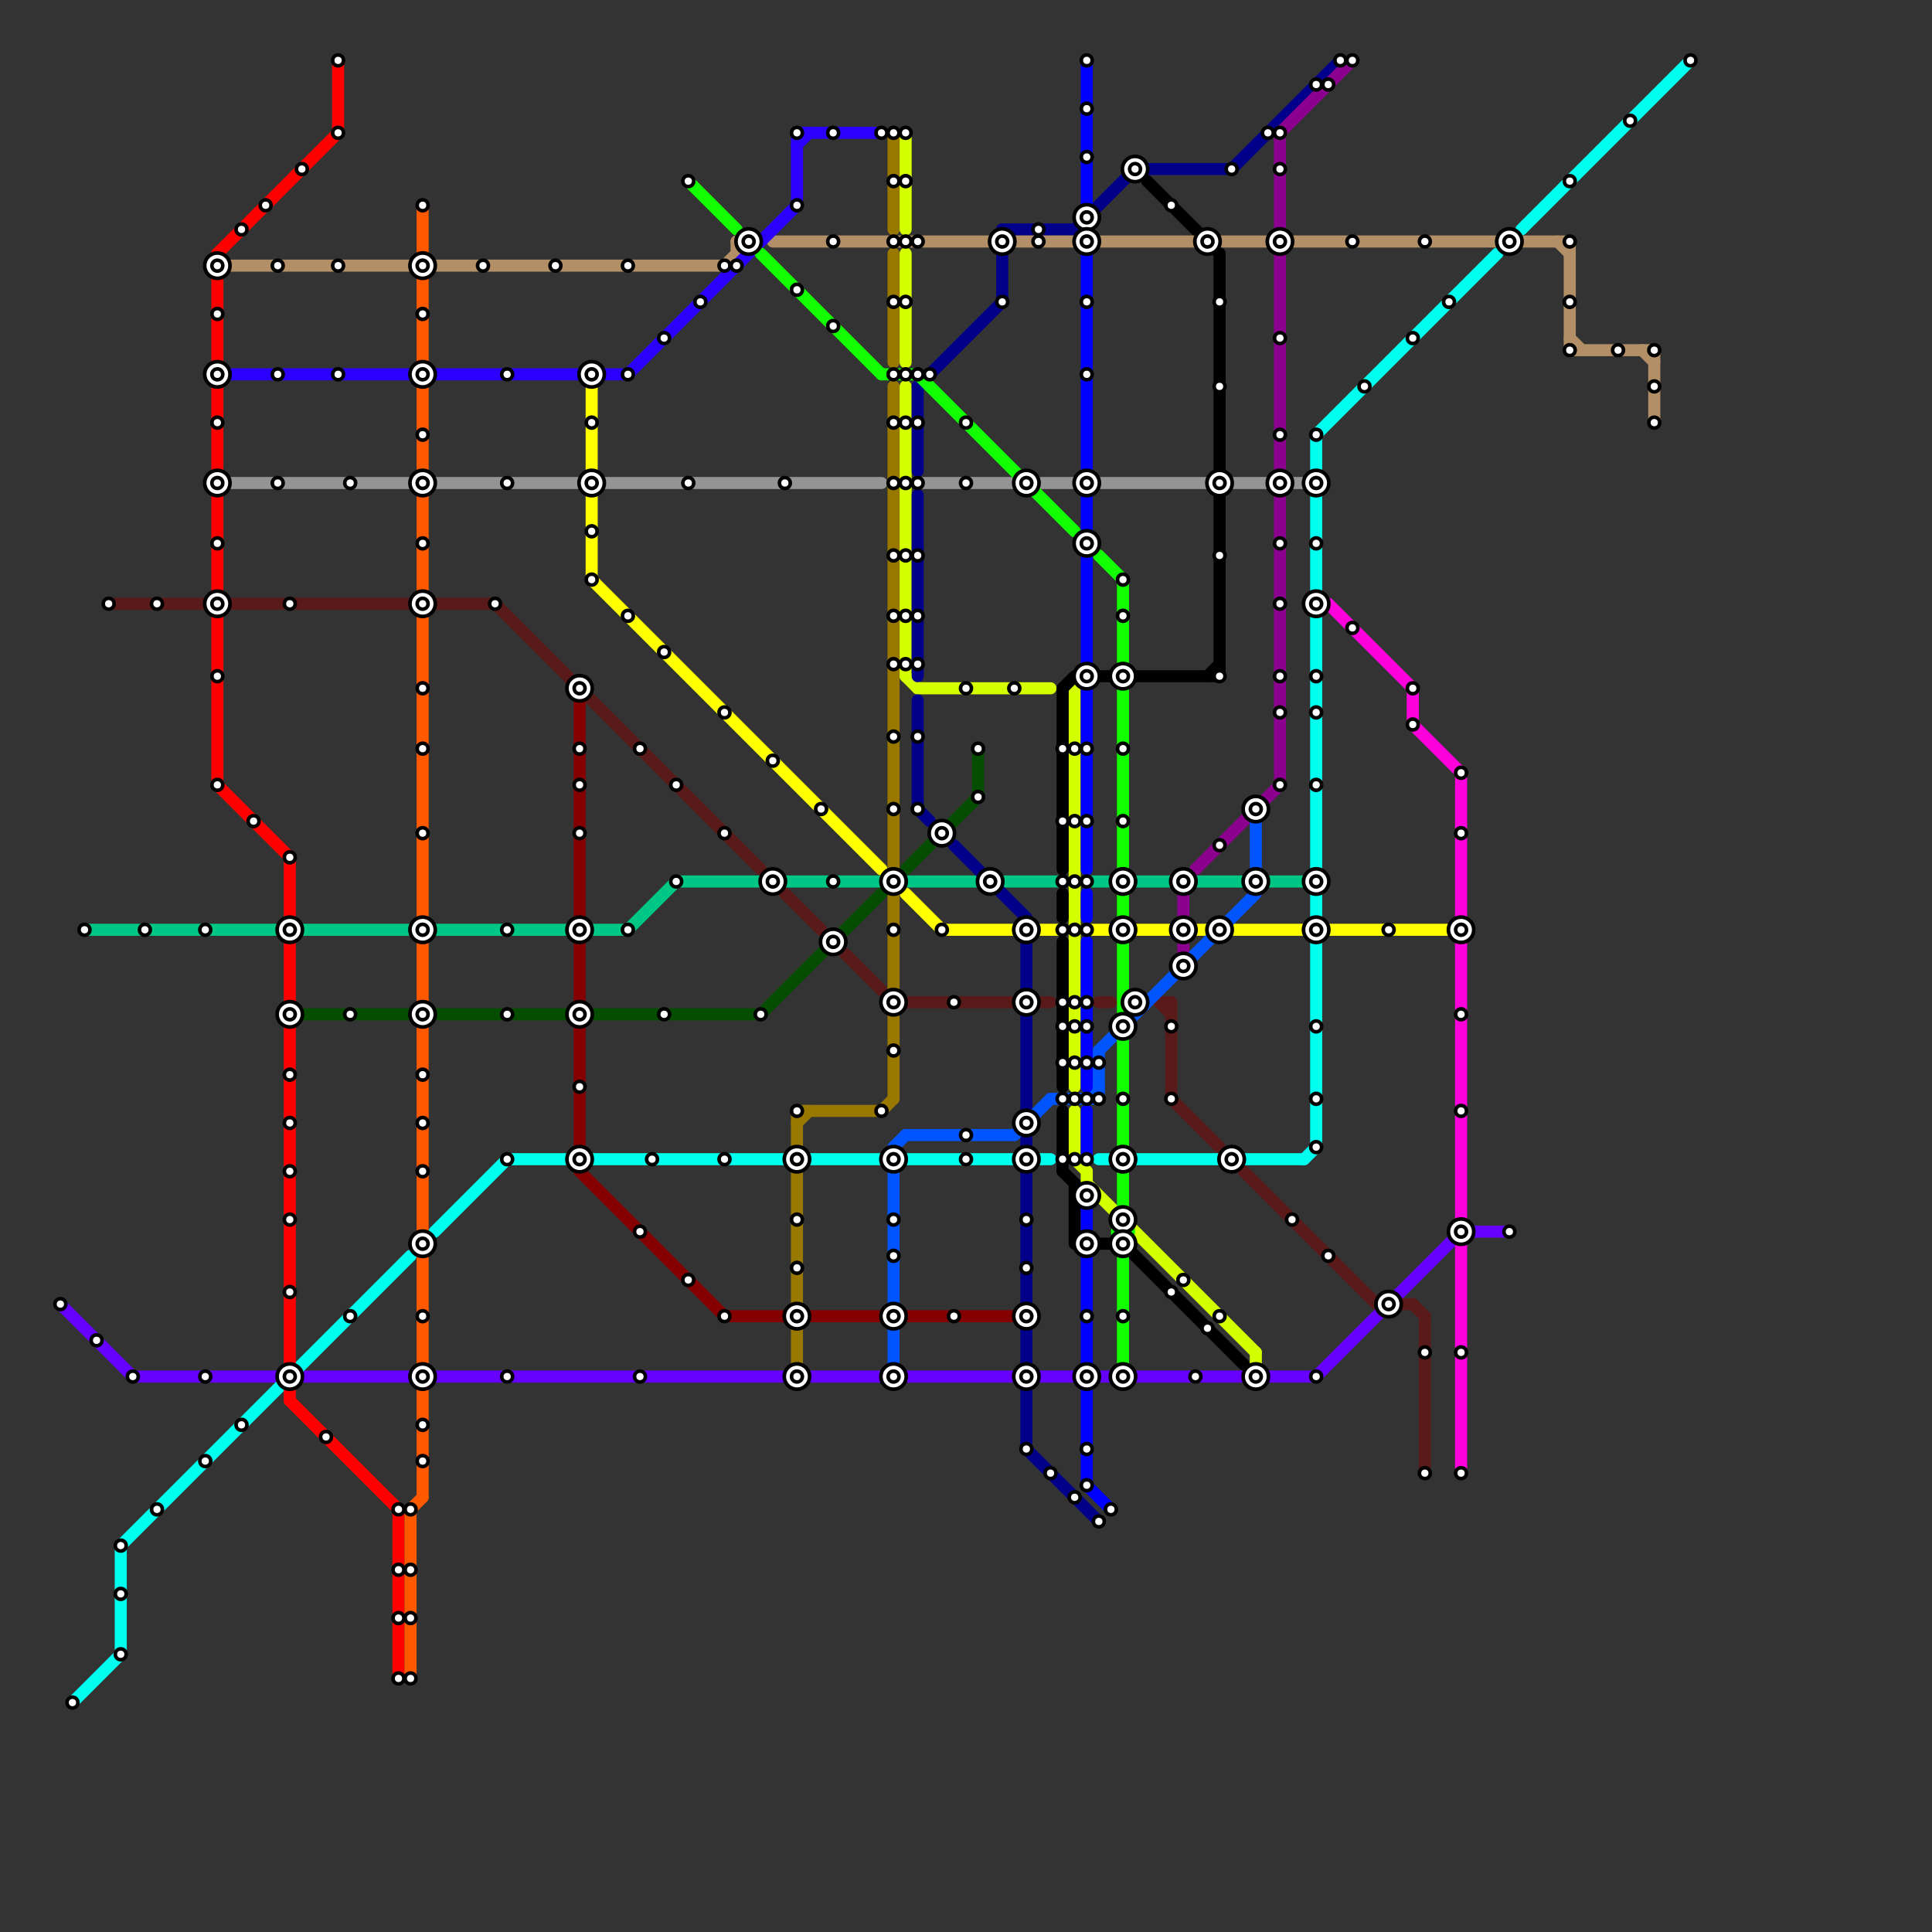 
<svg version="1.1" xmlns="http://www.w3.org/2000/svg" viewBox="0 0 160 160">
<rect x="0" y="0" width="160" height="160" fill="#333333" stroke="none"/>
<style>text { font: 1px Helvetica; font-weight: 600; white-space: pre; dominant-baseline: central; } line { stroke-width: 1; fill: none; stroke-linecap: round; stroke-linejoin: round; } .c0 { stroke: #6600ff } .c1 { stroke: #00ffee } .c2 { stroke: #5b1a1a } .c3 { stroke: #00c785 } .c4 { stroke: #d4ff00 } .c5 { stroke: #000000 } .c6 { stroke: #02008a } .c7 { stroke: #949494 } .c8 { stroke: #8c008f } .c9 { stroke: #ffff00 } .c10 { stroke: #0055ff } .c11 { stroke: #b28f66 } .c12 { stroke: #ff00dd } .c13 { stroke: #ff0000 } .c14 { stroke: #2b00ff } .c15 { stroke: #054d00 } .c16 { stroke: #ff5900 } .c17 { stroke: #850000 } .c18 { stroke: #11ff00 } .c19 { stroke: #997800 } .c20 { stroke: #0000ff }</style><defs><g id="wm-xf"><circle r="1.2" fill="#000"/><circle r="0.9" fill="#fff"/><circle r="0.6" fill="#000"/><circle r="0.3" fill="#fff"/></g><g id="wm"><circle r="0.6" fill="#000"/><circle r="0.3" fill="#fff"/></g></defs><line class="c0" x1="25" y1="114" x2="65" y2="114"/><line class="c0" x1="94" y1="114" x2="109" y2="114"/><line class="c0" x1="5" y1="108" x2="11" y2="114"/><line class="c0" x1="109" y1="114" x2="121" y2="102"/><line class="c0" x1="11" y1="114" x2="23" y2="114"/><line class="c0" x1="67" y1="114" x2="84" y2="114"/><line class="c0" x1="86" y1="114" x2="89" y2="114"/><line class="c0" x1="91" y1="114" x2="92" y2="114"/><line class="c0" x1="121" y1="102" x2="125" y2="102"/><line class="c1" x1="109" y1="36" x2="124" y2="21"/><line class="c1" x1="36" y1="102" x2="42" y2="96"/><line class="c1" x1="109" y1="78" x2="109" y2="95"/><line class="c1" x1="126" y1="19" x2="140" y2="5"/><line class="c1" x1="49" y1="96" x2="65" y2="96"/><line class="c1" x1="67" y1="96" x2="73" y2="96"/><line class="c1" x1="42" y1="96" x2="47" y2="96"/><line class="c1" x1="109" y1="36" x2="109" y2="39"/><line class="c1" x1="108" y1="96" x2="109" y2="95"/><line class="c1" x1="75" y1="96" x2="87" y2="96"/><line class="c1" x1="109" y1="41" x2="109" y2="72"/><line class="c1" x1="109" y1="74" x2="109" y2="76"/><line class="c1" x1="6" y1="141" x2="10" y2="137"/><line class="c1" x1="10" y1="128" x2="10" y2="137"/><line class="c1" x1="10" y1="128" x2="34" y2="104"/><line class="c1" x1="91" y1="96" x2="108" y2="96"/><line class="c2" x1="70" y1="79" x2="73" y2="82"/><line class="c2" x1="97" y1="91" x2="101" y2="95"/><line class="c2" x1="96" y1="83" x2="97" y2="83"/><line class="c2" x1="116" y1="108" x2="117" y2="108"/><line class="c2" x1="75" y1="83" x2="84" y2="83"/><line class="c2" x1="91" y1="83" x2="92" y2="83"/><line class="c2" x1="86" y1="83" x2="87" y2="83"/><line class="c2" x1="9" y1="50" x2="34" y2="50"/><line class="c2" x1="97" y1="83" x2="97" y2="91"/><line class="c2" x1="118" y1="109" x2="118" y2="122"/><line class="c2" x1="117" y1="108" x2="118" y2="109"/><line class="c2" x1="65" y1="74" x2="68" y2="77"/><line class="c2" x1="41" y1="50" x2="63" y2="72"/><line class="c2" x1="103" y1="97" x2="114" y2="108"/><line class="c2" x1="96" y1="83" x2="97" y2="84"/><line class="c2" x1="36" y1="50" x2="41" y2="50"/><circle cx="94" cy="83" r="1" fill="#5b1a1a" /><line class="c3" x1="75" y1="73" x2="81" y2="73"/><line class="c3" x1="36" y1="77" x2="52" y2="77"/><line class="c3" x1="56" y1="73" x2="73" y2="73"/><line class="c3" x1="83" y1="73" x2="88" y2="73"/><line class="c3" x1="7" y1="77" x2="34" y2="77"/><line class="c3" x1="90" y1="73" x2="109" y2="73"/><line class="c3" x1="52" y1="77" x2="56" y2="73"/><line class="c4" x1="75" y1="32" x2="75" y2="56"/><line class="c4" x1="89" y1="92" x2="89" y2="96"/><line class="c4" x1="89" y1="96" x2="90" y2="97"/><line class="c4" x1="75" y1="56" x2="76" y2="57"/><line class="c4" x1="75" y1="21" x2="75" y2="30"/><line class="c4" x1="75" y1="11" x2="75" y2="19"/><line class="c4" x1="104" y1="112" x2="104" y2="113"/><line class="c4" x1="89" y1="57" x2="89" y2="90"/><line class="c4" x1="76" y1="57" x2="87" y2="57"/><line class="c4" x1="90" y1="98" x2="104" y2="112"/><line class="c4" x1="90" y1="97" x2="90" y2="98"/><line class="c5" x1="91" y1="56" x2="101" y2="56"/><line class="c5" x1="100" y1="56" x2="101" y2="55"/><line class="c5" x1="88" y1="92" x2="88" y2="97"/><line class="c5" x1="93" y1="103" x2="103" y2="113"/><line class="c5" x1="88" y1="97" x2="89" y2="98"/><line class="c5" x1="88" y1="57" x2="89" y2="56"/><line class="c5" x1="101" y1="21" x2="101" y2="56"/><line class="c5" x1="88" y1="74" x2="88" y2="76"/><line class="c5" x1="89" y1="98" x2="89" y2="103"/><line class="c5" x1="88" y1="78" x2="88" y2="90"/><line class="c5" x1="88" y1="57" x2="88" y2="72"/><line class="c5" x1="91" y1="103" x2="93" y2="103"/><line class="c5" x1="95" y1="15" x2="101" y2="21"/><line class="c6" x1="85" y1="94" x2="85" y2="95"/><line class="c6" x1="76" y1="41" x2="76" y2="56"/><line class="c6" x1="76" y1="58" x2="76" y2="67"/><line class="c6" x1="83" y1="19" x2="89" y2="19"/><line class="c6" x1="76" y1="67" x2="77" y2="68"/><line class="c6" x1="85" y1="120" x2="91" y2="126"/><line class="c6" x1="83" y1="19" x2="83" y2="25"/><line class="c6" x1="94" y1="14" x2="102" y2="14"/><line class="c6" x1="85" y1="97" x2="85" y2="120"/><line class="c6" x1="89" y1="19" x2="94" y2="14"/><line class="c6" x1="79" y1="70" x2="85" y2="76"/><line class="c6" x1="76" y1="32" x2="76" y2="39"/><line class="c6" x1="76" y1="32" x2="83" y2="25"/><line class="c6" x1="83" y1="20" x2="84" y2="19"/><line class="c6" x1="85" y1="78" x2="85" y2="92"/><line class="c6" x1="102" y1="14" x2="111" y2="5"/><line class="c7" x1="18" y1="40" x2="34" y2="40"/><line class="c7" x1="91" y1="40" x2="100" y2="40"/><line class="c7" x1="86" y1="40" x2="89" y2="40"/><line class="c7" x1="102" y1="40" x2="105" y2="40"/><line class="c7" x1="76" y1="40" x2="84" y2="40"/><line class="c7" x1="107" y1="40" x2="109" y2="40"/><line class="c7" x1="36" y1="40" x2="73" y2="40"/><line class="c8" x1="106" y1="21" x2="106" y2="65"/><line class="c8" x1="99" y1="72" x2="106" y2="65"/><line class="c8" x1="106" y1="11" x2="106" y2="19"/><line class="c8" x1="98" y1="78" x2="98" y2="79"/><line class="c8" x1="98" y1="74" x2="98" y2="76"/><line class="c8" x1="106" y1="11" x2="112" y2="5"/><line class="c9" x1="78" y1="77" x2="88" y2="77"/><line class="c9" x1="75" y1="74" x2="78" y2="77"/><line class="c9" x1="49" y1="48" x2="73" y2="72"/><line class="c9" x1="102" y1="77" x2="121" y2="77"/><line class="c9" x1="90" y1="77" x2="100" y2="77"/><line class="c9" x1="49" y1="32" x2="49" y2="39"/><line class="c9" x1="49" y1="41" x2="49" y2="48"/><line class="c10" x1="90" y1="91" x2="91" y2="90"/><line class="c10" x1="74" y1="95" x2="75" y2="94"/><line class="c10" x1="91" y1="87" x2="91" y2="91"/><line class="c10" x1="104" y1="68" x2="104" y2="72"/><line class="c10" x1="91" y1="87" x2="104" y2="74"/><line class="c10" x1="84" y1="94" x2="87" y2="91"/><line class="c10" x1="75" y1="94" x2="84" y2="94"/><line class="c10" x1="87" y1="91" x2="91" y2="91"/><line class="c10" x1="74" y1="95" x2="74" y2="113"/><line class="c11" x1="137" y1="29" x2="137" y2="35"/><line class="c11" x1="84" y1="20" x2="89" y2="20"/><line class="c11" x1="136" y1="29" x2="137" y2="30"/><line class="c11" x1="130" y1="28" x2="131" y2="29"/><line class="c11" x1="61" y1="20" x2="62" y2="20"/><line class="c11" x1="60" y1="22" x2="62" y2="20"/><line class="c11" x1="64" y1="20" x2="82" y2="20"/><line class="c11" x1="129" y1="20" x2="130" y2="21"/><line class="c11" x1="61" y1="20" x2="61" y2="21"/><line class="c11" x1="130" y1="29" x2="137" y2="29"/><line class="c11" x1="91" y1="20" x2="99" y2="20"/><line class="c11" x1="19" y1="22" x2="60" y2="22"/><line class="c11" x1="101" y1="20" x2="130" y2="20"/><line class="c11" x1="130" y1="20" x2="130" y2="29"/><line class="c12" x1="121" y1="103" x2="121" y2="122"/><line class="c12" x1="110" y1="50" x2="117" y2="57"/><line class="c12" x1="117" y1="60" x2="121" y2="64"/><line class="c12" x1="117" y1="57" x2="117" y2="60"/><line class="c12" x1="121" y1="78" x2="121" y2="101"/><line class="c12" x1="121" y1="64" x2="121" y2="76"/><line class="c13" x1="28" y1="5" x2="28" y2="11"/><line class="c13" x1="24" y1="115" x2="24" y2="116"/><line class="c13" x1="24" y1="116" x2="33" y2="125"/><line class="c13" x1="18" y1="65" x2="24" y2="71"/><line class="c13" x1="18" y1="21" x2="28" y2="11"/><line class="c13" x1="24" y1="71" x2="24" y2="76"/><line class="c13" x1="18" y1="21" x2="18" y2="39"/><line class="c13" x1="24" y1="85" x2="24" y2="113"/><line class="c13" x1="24" y1="78" x2="24" y2="83"/><line class="c13" x1="18" y1="41" x2="18" y2="49"/><line class="c13" x1="33" y1="125" x2="33" y2="139"/><line class="c13" x1="18" y1="51" x2="18" y2="65"/><line class="c14" x1="36" y1="31" x2="52" y2="31"/><line class="c14" x1="66" y1="11" x2="73" y2="11"/><line class="c14" x1="19" y1="31" x2="34" y2="31"/><line class="c14" x1="66" y1="12" x2="67" y2="11"/><line class="c14" x1="52" y1="31" x2="66" y2="17"/><line class="c14" x1="66" y1="11" x2="66" y2="17"/><line class="c15" x1="24" y1="84" x2="34" y2="84"/><line class="c15" x1="36" y1="84" x2="47" y2="84"/><line class="c15" x1="81" y1="62" x2="81" y2="66"/><line class="c15" x1="63" y1="84" x2="73" y2="74"/><line class="c15" x1="49" y1="84" x2="63" y2="84"/><line class="c15" x1="75" y1="72" x2="81" y2="66"/><line class="c16" x1="35" y1="17" x2="35" y2="21"/><line class="c16" x1="34" y1="125" x2="35" y2="124"/><line class="c16" x1="35" y1="115" x2="35" y2="124"/><line class="c16" x1="35" y1="23" x2="35" y2="113"/><line class="c16" x1="34" y1="125" x2="34" y2="139"/><line class="c17" x1="48" y1="58" x2="48" y2="76"/><line class="c17" x1="67" y1="109" x2="73" y2="109"/><line class="c17" x1="48" y1="78" x2="48" y2="97"/><line class="c17" x1="48" y1="97" x2="60" y2="109"/><line class="c17" x1="75" y1="109" x2="84" y2="109"/><line class="c17" x1="60" y1="109" x2="65" y2="109"/><line class="c18" x1="93" y1="48" x2="93" y2="55"/><line class="c18" x1="93" y1="97" x2="93" y2="100"/><line class="c18" x1="93" y1="86" x2="93" y2="95"/><line class="c18" x1="93" y1="57" x2="93" y2="72"/><line class="c18" x1="93" y1="74" x2="93" y2="76"/><line class="c18" x1="73" y1="31" x2="76" y2="31"/><line class="c18" x1="93" y1="104" x2="93" y2="114"/><line class="c18" x1="76" y1="31" x2="89" y2="44"/><line class="c18" x1="91" y1="46" x2="93" y2="48"/><line class="c18" x1="93" y1="78" x2="93" y2="84"/><line class="c18" x1="63" y1="21" x2="73" y2="31"/><line class="c18" x1="57" y1="15" x2="61" y2="19"/><circle cx="93" cy="102" r="1" fill="#11ff00" /><line class="c19" x1="73" y1="92" x2="74" y2="91"/><line class="c19" x1="74" y1="32" x2="74" y2="91"/><line class="c19" x1="66" y1="92" x2="73" y2="92"/><line class="c19" x1="74" y1="21" x2="74" y2="30"/><line class="c19" x1="66" y1="93" x2="67" y2="92"/><line class="c19" x1="66" y1="92" x2="66" y2="114"/><line class="c19" x1="74" y1="11" x2="74" y2="19"/><line class="c20" x1="90" y1="19" x2="90" y2="72"/><line class="c20" x1="90" y1="92" x2="90" y2="96"/><line class="c20" x1="90" y1="78" x2="90" y2="90"/><line class="c20" x1="90" y1="74" x2="90" y2="76"/><line class="c20" x1="90" y1="99" x2="90" y2="123"/><line class="c20" x1="90" y1="123" x2="92" y2="125"/><line class="c20" x1="90" y1="5" x2="90" y2="17"/>

<use x="10" y="128" href="#wm"/><use x="10" y="132" href="#wm"/><use x="10" y="137" href="#wm"/><use x="100" y="110" href="#wm"/><use x="100" y="20" href="#wm-xf"/><use x="101" y="109" href="#wm"/><use x="101" y="25" href="#wm"/><use x="101" y="32" href="#wm"/><use x="101" y="40" href="#wm-xf"/><use x="101" y="46" href="#wm"/><use x="101" y="56" href="#wm"/><use x="101" y="70" href="#wm"/><use x="101" y="77" href="#wm-xf"/><use x="102" y="14" href="#wm"/><use x="102" y="96" href="#wm-xf"/><use x="104" y="114" href="#wm-xf"/><use x="104" y="67" href="#wm-xf"/><use x="104" y="73" href="#wm-xf"/><use x="105" y="11" href="#wm"/><use x="106" y="11" href="#wm"/><use x="106" y="14" href="#wm"/><use x="106" y="20" href="#wm-xf"/><use x="106" y="28" href="#wm"/><use x="106" y="36" href="#wm"/><use x="106" y="40" href="#wm-xf"/><use x="106" y="45" href="#wm"/><use x="106" y="50" href="#wm"/><use x="106" y="56" href="#wm"/><use x="106" y="59" href="#wm"/><use x="106" y="65" href="#wm"/><use x="107" y="101" href="#wm"/><use x="109" y="114" href="#wm"/><use x="109" y="36" href="#wm"/><use x="109" y="40" href="#wm-xf"/><use x="109" y="45" href="#wm"/><use x="109" y="50" href="#wm-xf"/><use x="109" y="56" href="#wm"/><use x="109" y="59" href="#wm"/><use x="109" y="65" href="#wm"/><use x="109" y="7" href="#wm"/><use x="109" y="73" href="#wm-xf"/><use x="109" y="77" href="#wm-xf"/><use x="109" y="85" href="#wm"/><use x="109" y="91" href="#wm"/><use x="109" y="95" href="#wm"/><use x="11" y="114" href="#wm"/><use x="110" y="104" href="#wm"/><use x="110" y="7" href="#wm"/><use x="111" y="5" href="#wm"/><use x="112" y="20" href="#wm"/><use x="112" y="5" href="#wm"/><use x="112" y="52" href="#wm"/><use x="113" y="32" href="#wm"/><use x="115" y="108" href="#wm-xf"/><use x="115" y="77" href="#wm"/><use x="117" y="28" href="#wm"/><use x="117" y="57" href="#wm"/><use x="117" y="60" href="#wm"/><use x="118" y="112" href="#wm"/><use x="118" y="122" href="#wm"/><use x="118" y="20" href="#wm"/><use x="12" y="77" href="#wm"/><use x="120" y="25" href="#wm"/><use x="121" y="102" href="#wm-xf"/><use x="121" y="112" href="#wm"/><use x="121" y="122" href="#wm"/><use x="121" y="64" href="#wm"/><use x="121" y="69" href="#wm"/><use x="121" y="77" href="#wm-xf"/><use x="121" y="84" href="#wm"/><use x="121" y="92" href="#wm"/><use x="125" y="102" href="#wm"/><use x="125" y="20" href="#wm-xf"/><use x="13" y="125" href="#wm"/><use x="13" y="50" href="#wm"/><use x="130" y="15" href="#wm"/><use x="130" y="20" href="#wm"/><use x="130" y="25" href="#wm"/><use x="130" y="29" href="#wm"/><use x="134" y="29" href="#wm"/><use x="135" y="10" href="#wm"/><use x="137" y="29" href="#wm"/><use x="137" y="32" href="#wm"/><use x="137" y="35" href="#wm"/><use x="140" y="5" href="#wm"/><use x="17" y="114" href="#wm"/><use x="17" y="121" href="#wm"/><use x="17" y="77" href="#wm"/><use x="18" y="22" href="#wm-xf"/><use x="18" y="26" href="#wm"/><use x="18" y="31" href="#wm-xf"/><use x="18" y="35" href="#wm"/><use x="18" y="40" href="#wm-xf"/><use x="18" y="45" href="#wm"/><use x="18" y="50" href="#wm-xf"/><use x="18" y="56" href="#wm"/><use x="18" y="65" href="#wm"/><use x="20" y="118" href="#wm"/><use x="20" y="19" href="#wm"/><use x="21" y="68" href="#wm"/><use x="22" y="17" href="#wm"/><use x="23" y="22" href="#wm"/><use x="23" y="31" href="#wm"/><use x="23" y="40" href="#wm"/><use x="24" y="101" href="#wm"/><use x="24" y="107" href="#wm"/><use x="24" y="114" href="#wm-xf"/><use x="24" y="50" href="#wm"/><use x="24" y="71" href="#wm"/><use x="24" y="77" href="#wm-xf"/><use x="24" y="84" href="#wm-xf"/><use x="24" y="89" href="#wm"/><use x="24" y="93" href="#wm"/><use x="24" y="97" href="#wm"/><use x="25" y="14" href="#wm"/><use x="27" y="119" href="#wm"/><use x="28" y="11" href="#wm"/><use x="28" y="22" href="#wm"/><use x="28" y="31" href="#wm"/><use x="28" y="5" href="#wm"/><use x="29" y="109" href="#wm"/><use x="29" y="40" href="#wm"/><use x="29" y="84" href="#wm"/><use x="33" y="125" href="#wm"/><use x="33" y="130" href="#wm"/><use x="33" y="134" href="#wm"/><use x="33" y="139" href="#wm"/><use x="34" y="125" href="#wm"/><use x="34" y="130" href="#wm"/><use x="34" y="134" href="#wm"/><use x="34" y="139" href="#wm"/><use x="35" y="103" href="#wm-xf"/><use x="35" y="109" href="#wm"/><use x="35" y="114" href="#wm-xf"/><use x="35" y="118" href="#wm"/><use x="35" y="121" href="#wm"/><use x="35" y="17" href="#wm"/><use x="35" y="22" href="#wm-xf"/><use x="35" y="26" href="#wm"/><use x="35" y="31" href="#wm-xf"/><use x="35" y="36" href="#wm"/><use x="35" y="40" href="#wm-xf"/><use x="35" y="45" href="#wm"/><use x="35" y="50" href="#wm-xf"/><use x="35" y="57" href="#wm"/><use x="35" y="62" href="#wm"/><use x="35" y="69" href="#wm"/><use x="35" y="77" href="#wm-xf"/><use x="35" y="84" href="#wm-xf"/><use x="35" y="89" href="#wm"/><use x="35" y="93" href="#wm"/><use x="35" y="97" href="#wm"/><use x="40" y="22" href="#wm"/><use x="41" y="50" href="#wm"/><use x="42" y="114" href="#wm"/><use x="42" y="31" href="#wm"/><use x="42" y="40" href="#wm"/><use x="42" y="77" href="#wm"/><use x="42" y="84" href="#wm"/><use x="42" y="96" href="#wm"/><use x="46" y="22" href="#wm"/><use x="48" y="57" href="#wm-xf"/><use x="48" y="62" href="#wm"/><use x="48" y="65" href="#wm"/><use x="48" y="69" href="#wm"/><use x="48" y="77" href="#wm-xf"/><use x="48" y="84" href="#wm-xf"/><use x="48" y="90" href="#wm"/><use x="48" y="96" href="#wm-xf"/><use x="49" y="31" href="#wm-xf"/><use x="49" y="35" href="#wm"/><use x="49" y="40" href="#wm-xf"/><use x="49" y="44" href="#wm"/><use x="49" y="48" href="#wm"/><use x="5" y="108" href="#wm"/><use x="52" y="22" href="#wm"/><use x="52" y="31" href="#wm"/><use x="52" y="51" href="#wm"/><use x="52" y="77" href="#wm"/><use x="53" y="102" href="#wm"/><use x="53" y="114" href="#wm"/><use x="53" y="62" href="#wm"/><use x="54" y="96" href="#wm"/><use x="55" y="28" href="#wm"/><use x="55" y="54" href="#wm"/><use x="55" y="84" href="#wm"/><use x="56" y="65" href="#wm"/><use x="56" y="73" href="#wm"/><use x="57" y="106" href="#wm"/><use x="57" y="15" href="#wm"/><use x="57" y="40" href="#wm"/><use x="58" y="25" href="#wm"/><use x="6" y="141" href="#wm"/><use x="60" y="109" href="#wm"/><use x="60" y="22" href="#wm"/><use x="60" y="59" href="#wm"/><use x="60" y="69" href="#wm"/><use x="60" y="96" href="#wm"/><use x="61" y="22" href="#wm"/><use x="62" y="20" href="#wm-xf"/><use x="63" y="84" href="#wm"/><use x="64" y="63" href="#wm"/><use x="64" y="73" href="#wm-xf"/><use x="65" y="40" href="#wm"/><use x="66" y="101" href="#wm"/><use x="66" y="105" href="#wm"/><use x="66" y="109" href="#wm-xf"/><use x="66" y="11" href="#wm"/><use x="66" y="114" href="#wm-xf"/><use x="66" y="17" href="#wm"/><use x="66" y="24" href="#wm"/><use x="66" y="92" href="#wm"/><use x="66" y="96" href="#wm-xf"/><use x="68" y="67" href="#wm"/><use x="69" y="11" href="#wm"/><use x="69" y="20" href="#wm"/><use x="69" y="27" href="#wm"/><use x="69" y="73" href="#wm"/><use x="69" y="78" href="#wm-xf"/><use x="7" y="77" href="#wm"/><use x="73" y="11" href="#wm"/><use x="73" y="92" href="#wm"/><use x="74" y="101" href="#wm"/><use x="74" y="104" href="#wm"/><use x="74" y="109" href="#wm-xf"/><use x="74" y="11" href="#wm"/><use x="74" y="114" href="#wm-xf"/><use x="74" y="15" href="#wm"/><use x="74" y="20" href="#wm"/><use x="74" y="25" href="#wm"/><use x="74" y="31" href="#wm"/><use x="74" y="35" href="#wm"/><use x="74" y="40" href="#wm"/><use x="74" y="46" href="#wm"/><use x="74" y="51" href="#wm"/><use x="74" y="55" href="#wm"/><use x="74" y="61" href="#wm"/><use x="74" y="67" href="#wm"/><use x="74" y="73" href="#wm-xf"/><use x="74" y="77" href="#wm"/><use x="74" y="83" href="#wm-xf"/><use x="74" y="87" href="#wm"/><use x="74" y="96" href="#wm-xf"/><use x="75" y="11" href="#wm"/><use x="75" y="15" href="#wm"/><use x="75" y="20" href="#wm"/><use x="75" y="25" href="#wm"/><use x="75" y="31" href="#wm"/><use x="75" y="35" href="#wm"/><use x="75" y="40" href="#wm"/><use x="75" y="46" href="#wm"/><use x="75" y="51" href="#wm"/><use x="75" y="55" href="#wm"/><use x="76" y="20" href="#wm"/><use x="76" y="31" href="#wm"/><use x="76" y="35" href="#wm"/><use x="76" y="40" href="#wm"/><use x="76" y="46" href="#wm"/><use x="76" y="51" href="#wm"/><use x="76" y="55" href="#wm"/><use x="76" y="61" href="#wm"/><use x="76" y="67" href="#wm"/><use x="77" y="31" href="#wm"/><use x="78" y="69" href="#wm-xf"/><use x="78" y="77" href="#wm"/><use x="79" y="109" href="#wm"/><use x="79" y="83" href="#wm"/><use x="8" y="111" href="#wm"/><use x="80" y="35" href="#wm"/><use x="80" y="40" href="#wm"/><use x="80" y="57" href="#wm"/><use x="80" y="94" href="#wm"/><use x="80" y="96" href="#wm"/><use x="81" y="62" href="#wm"/><use x="81" y="66" href="#wm"/><use x="82" y="73" href="#wm-xf"/><use x="83" y="20" href="#wm-xf"/><use x="83" y="25" href="#wm"/><use x="84" y="57" href="#wm"/><use x="85" y="101" href="#wm"/><use x="85" y="105" href="#wm"/><use x="85" y="109" href="#wm-xf"/><use x="85" y="114" href="#wm-xf"/><use x="85" y="120" href="#wm"/><use x="85" y="40" href="#wm-xf"/><use x="85" y="77" href="#wm-xf"/><use x="85" y="83" href="#wm-xf"/><use x="85" y="93" href="#wm-xf"/><use x="85" y="96" href="#wm-xf"/><use x="86" y="19" href="#wm"/><use x="86" y="20" href="#wm"/><use x="87" y="122" href="#wm"/><use x="88" y="62" href="#wm"/><use x="88" y="68" href="#wm"/><use x="88" y="73" href="#wm"/><use x="88" y="77" href="#wm"/><use x="88" y="83" href="#wm"/><use x="88" y="85" href="#wm"/><use x="88" y="88" href="#wm"/><use x="88" y="91" href="#wm"/><use x="88" y="96" href="#wm"/><use x="89" y="124" href="#wm"/><use x="89" y="62" href="#wm"/><use x="89" y="68" href="#wm"/><use x="89" y="73" href="#wm"/><use x="89" y="77" href="#wm"/><use x="89" y="83" href="#wm"/><use x="89" y="85" href="#wm"/><use x="89" y="88" href="#wm"/><use x="89" y="91" href="#wm"/><use x="89" y="96" href="#wm"/><use x="9" y="50" href="#wm"/><use x="90" y="103" href="#wm-xf"/><use x="90" y="109" href="#wm"/><use x="90" y="114" href="#wm-xf"/><use x="90" y="120" href="#wm"/><use x="90" y="123" href="#wm"/><use x="90" y="13" href="#wm"/><use x="90" y="18" href="#wm-xf"/><use x="90" y="20" href="#wm-xf"/><use x="90" y="25" href="#wm"/><use x="90" y="31" href="#wm"/><use x="90" y="40" href="#wm-xf"/><use x="90" y="45" href="#wm-xf"/><use x="90" y="5" href="#wm"/><use x="90" y="56" href="#wm-xf"/><use x="90" y="62" href="#wm"/><use x="90" y="68" href="#wm"/><use x="90" y="73" href="#wm"/><use x="90" y="77" href="#wm"/><use x="90" y="83" href="#wm"/><use x="90" y="85" href="#wm"/><use x="90" y="88" href="#wm"/><use x="90" y="9" href="#wm"/><use x="90" y="91" href="#wm"/><use x="90" y="96" href="#wm"/><use x="90" y="99" href="#wm-xf"/><use x="91" y="126" href="#wm"/><use x="91" y="88" href="#wm"/><use x="91" y="91" href="#wm"/><use x="92" y="125" href="#wm"/><use x="93" y="101" href="#wm-xf"/><use x="93" y="103" href="#wm-xf"/><use x="93" y="109" href="#wm"/><use x="93" y="114" href="#wm-xf"/><use x="93" y="48" href="#wm"/><use x="93" y="51" href="#wm"/><use x="93" y="56" href="#wm-xf"/><use x="93" y="62" href="#wm"/><use x="93" y="68" href="#wm"/><use x="93" y="73" href="#wm-xf"/><use x="93" y="77" href="#wm-xf"/><use x="93" y="85" href="#wm-xf"/><use x="93" y="91" href="#wm"/><use x="93" y="96" href="#wm-xf"/><use x="94" y="14" href="#wm-xf"/><use x="94" y="83" href="#wm-xf"/><use x="97" y="107" href="#wm"/><use x="97" y="17" href="#wm"/><use x="97" y="85" href="#wm"/><use x="97" y="91" href="#wm"/><use x="98" y="106" href="#wm"/><use x="98" y="73" href="#wm-xf"/><use x="98" y="77" href="#wm-xf"/><use x="98" y="80" href="#wm-xf"/><use x="99" y="114" href="#wm"/>
</svg>

